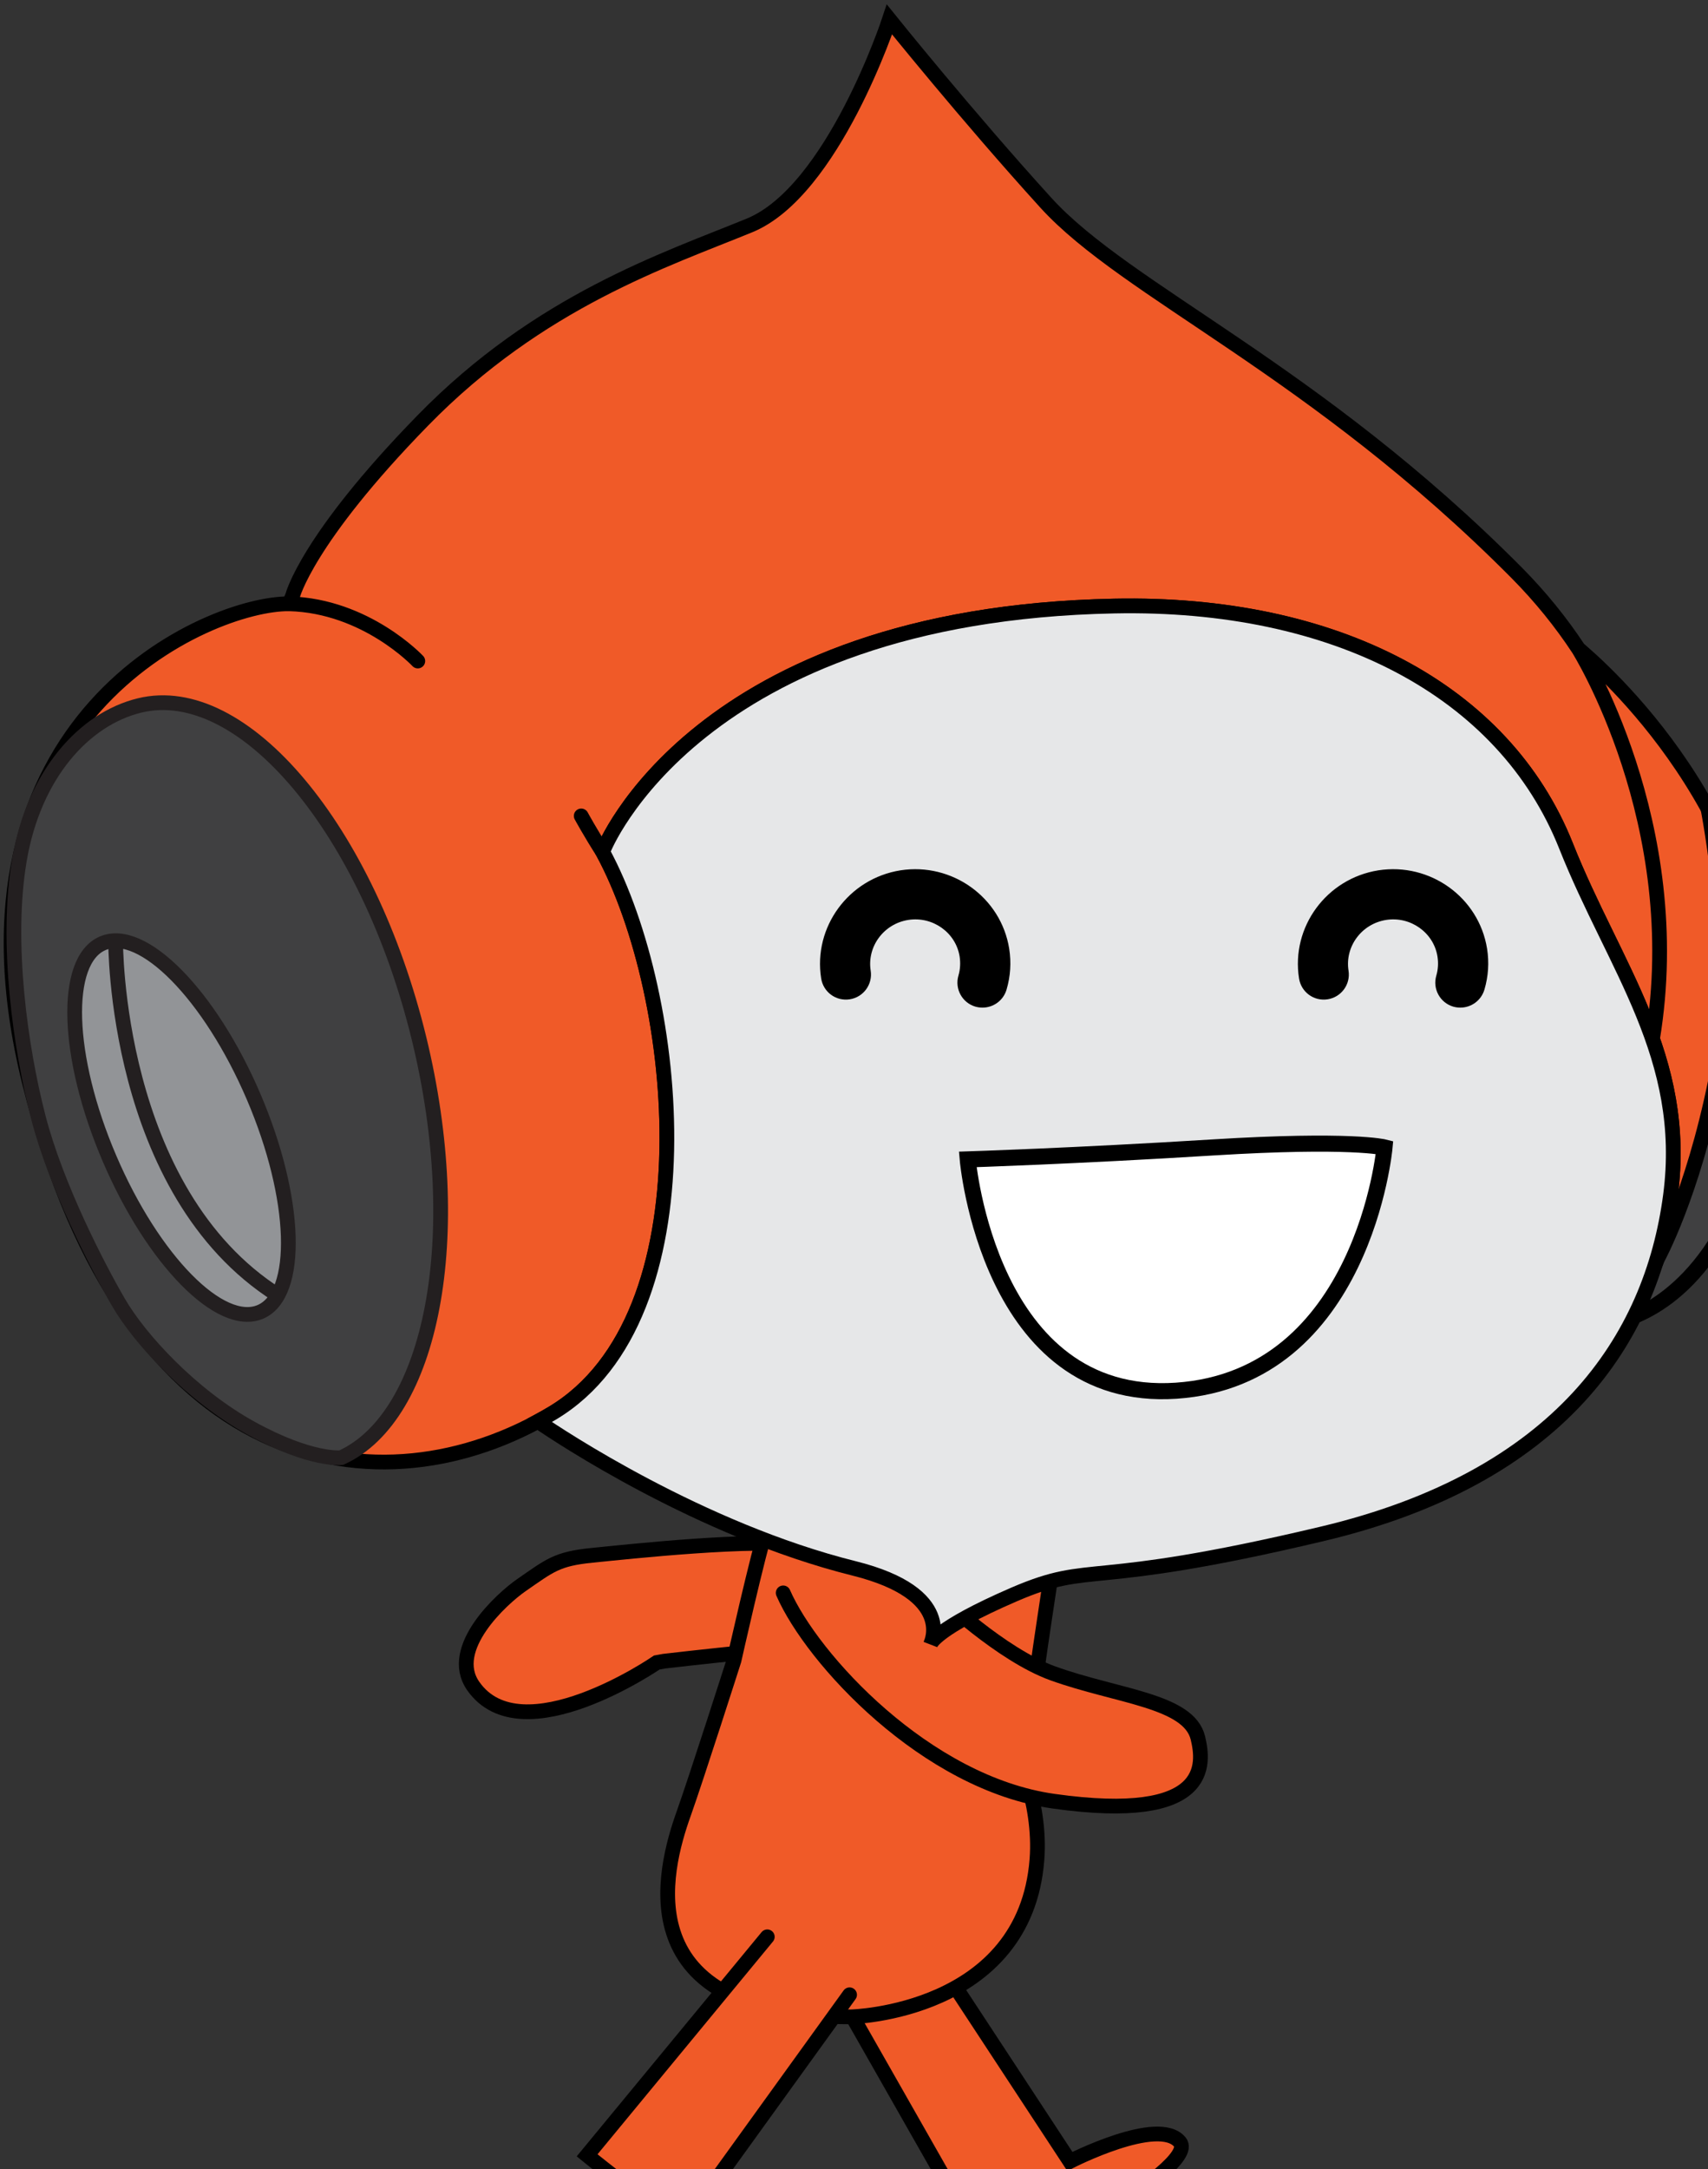 <svg version="1.1" width="104" height="132" xmlns="http://www.w3.org/2000/svg" xmlns:xlink="http://www.w3.org/1999/xlink">
  <rect width="100%" height="100%" fill="#333333" stroke="none"/>
  <!-- Exported by Scratch - http://scratch.mit.edu/ -->
  <g id="ID0.1554504418745637" transform="matrix(1.05, 0, 0, 1.05, -0.55, 0.65)">
    <path id="Back_Arm_1_" fill="#F05A28" stroke="#000000" stroke-linecap="round" d="M 44.459 112.850 C 44.459 112.850 35.290 119.155 32.004 114.438 C 30.234 111.899 33.940 108.530 35.275 107.604 C 37.214 106.266 37.678 105.821 40.072 105.584 C 42.461 105.346 51.241 104.387 54.397 104.934 C 59.346 105.801 67.525 109.413 55.900 111.620 C 55.900 111.620 49.333 112.247 44.937 112.763 L 44.459 112.850 L 44.459 112.850 L 44.459 112.850 L 44.459 112.850 Z " transform="matrix(0.855, 0, 0, 0.855, 0.6, -0.75)"/>
    <path id="Front_Leg_1_" fill="#F05A28" stroke="#000000" stroke-linecap="round" d="M 56.835 135.285 L 67.675 154.332 C 67.675 154.332 81.394 147.121 79.935 145.357 C 78.478 143.591 72.474 146.671 72.474 146.671 L 62.636 131.691 " transform="matrix(0.855, 0, 0, 0.855, 0.6, -0.75)"/>
    <path id="Body_1_" fill="#F05A28" stroke="#000000" stroke-linecap="round" d="M 69.553 120.506 C 69.338 118.777 70.881 109.160 71.141 107.338 C 71.141 107.338 73.946 99.791 62.934 98.662 C 56.695 98.023 52.851 100.625 52.005 103.308 C 51.279 105.613 49.697 112.697 49.697 112.697 C 49.697 112.697 47.156 120.644 46.285 123.088 C 44.916 126.914 42.234 136.871 57.641 136.871 C 57.641 136.871 69.445 136.600 70.242 126.203 C 70.394 124.221 70.025 122.293 69.564 120.771 L 69.553 120.506 L 69.553 120.506 L 69.553 120.506 L 69.553 120.506 Z " transform="matrix(0.855, 0, 0, 0.855, 0.6, -0.75)"/>
    <path id="Front_Leg_3_" fill="#F05A28" stroke="#000000" stroke-linecap="round" d="M 51.952 131.445 L 39.731 146.257 C 39.731 146.257 51.740 156.054 52.792 154.021 C 53.845 151.990 48.660 147.671 48.660 147.671 L 57.533 135.374 " transform="matrix(0.855, 0, 0, 0.855, 0.6, -0.75)"/>
    <path id="Front_Arm_1_" fill="#F05A28" stroke="#000000" stroke-linecap="round" d="M 53.031 108.131 C 54.993 112.617 62.717 121.037 71.371 122.252 C 82.113 123.766 81.574 119.709 81.158 117.965 C 80.543 115.420 75.691 115.162 71.320 113.586 C 67.804 112.320 63.654 108.336 63.654 108.336 " transform="matrix(0.855, 0, 0, 0.855, 0.6, -0.75)"/>
    <g id="Head_3_">
      <path id="Head_4_" fill="#F05A28" stroke="#000000" stroke-linecap="round" d="M 19.751 40.563 C 19.751 40.563 20.681 36.751 28.595 28.649 C 36.505 20.551 45.068 17.762 50.747 15.434 C 56.425 13.106 60.238 1.474 60.238 1.474 C 60.238 1.474 65.466 7.978 70.841 13.892 C 76.325 19.923 89.095 25.208 102.779 38.982 C 104.412 40.631 105.800 42.357 106.967 44.128 L 107.203 44.334 C 110.260 46.985 121.098 57.562 119.709 72.959 C 118.647 84.689 113.313 88.396 110.729 89.394 L 110.708 89.480 C 112.040 86.841 112.833 84.041 113.208 81.199 C 114.442 71.798 109.378 65.687 106.130 57.511 C 101.919 46.907 90.400 40.941 75.484 41.238 C 47.097 41.800 40.845 57.759 40.845 57.759 L 40.824 57.965 C 46.091 67.744 48.193 89.438 37.410 95.930 C 25.796 102.912 8.597 100.475 1.900 73.493 C -4.231 48.800 14.126 41.019 19.527 41.083 L 19.751 40.563 L 19.751 40.563 L 19.751 40.563 L 19.751 40.563 Z M 106.967 44.128 C 106.967 44.128 114.414 55.961 111.990 70.583 M 19.526 41.082 C 24.748 41.224 28.248 44.962 28.248 44.962 M 40.824 57.962 C 39.945 56.591 39.332 55.462 39.332 55.462 " transform="matrix(0.855, 0, 0, 0.855, 0.6, -0.75)"/>
      <path id="R_Ear_1_" fill="#404041" stroke="#000000" d="M 112.338 85.465 C 112.338 85.465 114.690 81.201 116.276 73.387 C 117.860 65.567 115.747 54.934 115.747 54.934 C 118.372 59.695 120.360 65.805 119.718 72.960 C 118.691 84.391 113.384 88.288 110.736 89.395 L 112.338 85.465 L 112.338 85.465 L 112.338 85.465 L 112.338 85.465 Z " transform="matrix(0.855, 0, 0, 0.855, 0.6, -0.75)"/>
      <g id="L_Ear_1_">
        <path id="Outer_Ear_1_" fill="#404041" stroke="#231F20" d="M 2.511 75.897 C 3.712 80.537 6.507 85.959 7.946 88.437 C 9.381 90.916 12.899 94.751 16.968 96.984 C 21.040 99.220 23.058 98.964 23.058 98.964 C 29.220 96.165 31.591 83.950 28.339 70.575 C 24.884 56.386 16.397 46.264 9.376 47.975 C 5.626 48.885 2.218 52.639 1.230 58.432 C 0.269 64.048 1.312 71.268 2.511 75.897 L 2.511 75.897 L 2.511 75.897 L 2.511 75.897 Z " transform="matrix(0.855, 0, 0, 0.855, 0.6, -0.75)"/>
        <path id="Inner_Ear_1_" fill="#929497" stroke="#231F20" stroke-linecap="round" d="M 6.873 64.098 C 9.573 62.941 14.157 67.594 17.112 74.494 C 20.064 81.389 20.271 87.926 17.573 89.080 C 14.870 90.234 10.289 85.580 7.336 78.683 C 4.378 71.785 4.173 65.255 6.873 64.098 L 6.873 64.098 L 6.873 64.098 L 6.873 64.098 Z M 18.751 87.953 C 7.628 80.904 7.753 63.924 7.753 63.924 " transform="matrix(0.855, 0, 0, 0.855, 0.6, -0.75)"/>
      </g>
      <path id="Face_2_" fill="#E6E7E8" stroke="#000000" stroke-linecap="round" d="M 36.485 96.566 C 37.786 97.457 47.403 103.871 57.847 106.472 C 64.764 108.201 63.035 111.583 63.035 111.583 C 63.035 111.583 63.312 110.562 68.711 108.229 C 74.107 105.911 73.461 107.958 89.565 104.135 C 105.669 100.324 111.919 90.979 113.211 81.196 C 114.449 71.796 109.381 65.685 106.133 57.508 C 101.922 46.904 90.404 40.938 75.490 41.235 C 47.097 41.797 40.845 57.756 40.845 57.756 L 40.802 57.928 C 46.079 67.685 48.204 89.427 37.407 95.927 C 37.083 96.120 36.755 96.310 36.423 96.489 L 36.485 96.566 L 36.485 96.566 L 36.485 96.566 L 36.485 96.566 Z " transform="matrix(0.855, 0, 0, 0.855, 0.6, -0.75)"/>
      <path id="Smile_1_" fill="#FFFFFF" stroke="#000000" stroke-width="1.09" stroke-linecap="round" d="M 79.682 94.426 C 66.967 95.281 65.547 78.746 65.547 78.746 C 65.547 78.746 72.815 78.517 82.192 77.934 C 91.569 77.356 93.817 77.934 93.817 77.934 C 93.817 77.934 92.395 93.566 79.682 94.426 L 79.682 94.426 L 79.682 94.426 L 79.682 94.426 Z " transform="matrix(0.855, 0, 0, 0.855, 0.6, -0.75)"/>
      <path id="R_Eye_1_" d="M 98.959 68.458 C 98.801 68.458 98.643 68.437 98.480 68.392 C 97.582 68.129 97.062 67.184 97.330 66.284 C 97.451 65.864 97.476 65.430 97.408 64.996 C 97.150 63.365 95.572 62.253 93.926 62.513 C 92.262 62.775 91.119 64.317 91.375 65.951 C 91.521 66.878 90.887 67.748 89.959 67.893 C 89.025 68.039 88.162 67.407 88.018 66.477 C 87.467 62.995 89.879 59.707 93.399 59.151 C 96.911 58.607 100.215 60.983 100.772 64.463 C 100.918 65.398 100.860 66.330 100.592 67.236 C 100.373 67.977 99.695 68.458 98.959 68.458 L 98.959 68.458 L 98.959 68.458 L 98.959 68.458 L 98.959 68.458 Z " transform="matrix(0.855, 0, 0, 0.855, 0.6, -0.75)"/>
      <path id="L_Eye_1_" d="M 66.549 68.458 C 66.393 68.458 66.233 68.437 66.070 68.392 C 65.170 68.129 64.652 67.184 64.918 66.284 C 65.039 65.864 65.064 65.430 64.998 64.996 C 64.740 63.365 63.166 62.253 61.515 62.513 C 59.851 62.775 58.709 64.317 58.965 65.951 C 59.110 66.878 58.477 67.748 57.549 67.893 C 56.614 68.039 55.752 67.407 55.606 66.477 C 55.057 62.995 57.469 59.707 60.986 59.151 C 64.491 58.607 67.805 60.983 68.360 64.463 C 68.506 65.398 68.448 66.330 68.180 67.236 C 67.963 67.977 67.285 68.458 66.549 68.458 L 66.549 68.458 L 66.549 68.458 L 66.549 68.458 L 66.549 68.458 Z " transform="matrix(0.855, 0, 0, 0.855, 0.6, -0.75)"/>
    </g>
  </g>
</svg>